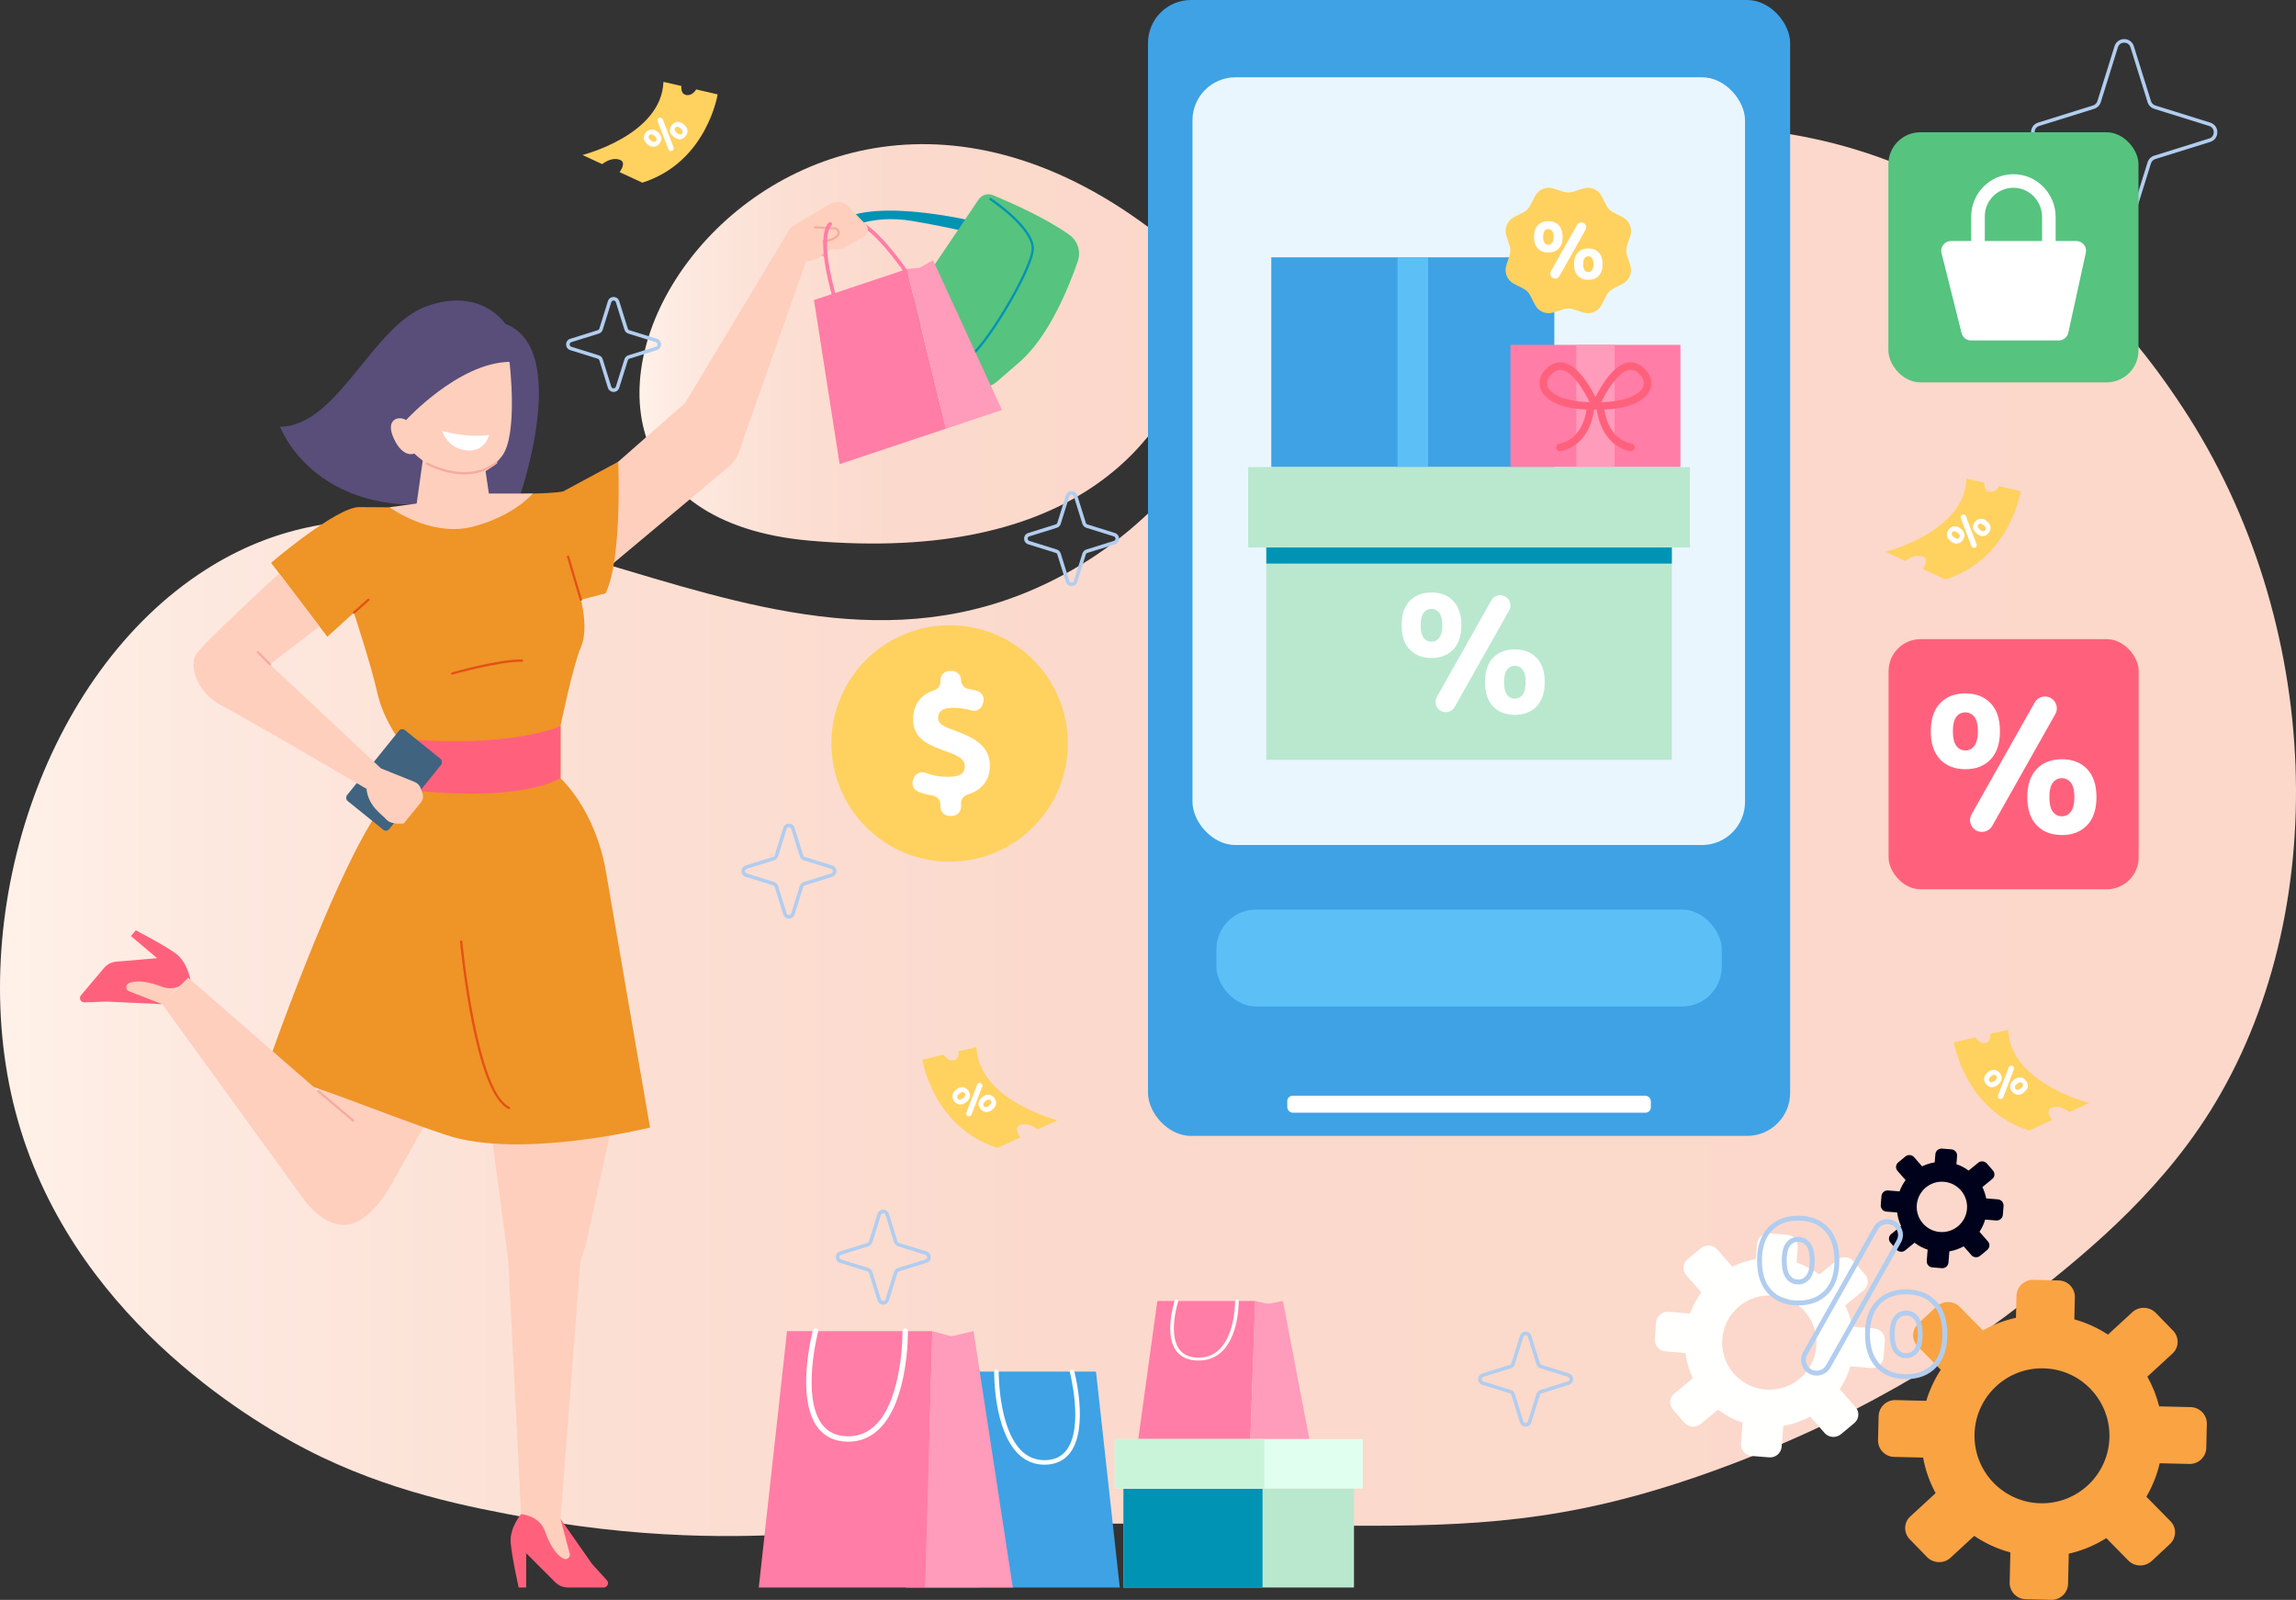 <svg xmlns="http://www.w3.org/2000/svg" xmlns:xlink="http://www.w3.org/1999/xlink" viewBox="0 0 3727.05 2596.77"><rect x="0" y="0" width="3727.05" height="2596.77" fill="#333333" stroke="none"/><defs><style>      .cls-1 {        fill: #594d7a;      }      .cls-1, .cls-2, .cls-3, .cls-4, .cls-5, .cls-6, .cls-7, .cls-8, .cls-9, .cls-10, .cls-11, .cls-12, .cls-13, .cls-14, .cls-15, .cls-16, .cls-17, .cls-18, .cls-19, .cls-20, .cls-21, .cls-22, .cls-23, .cls-24, .cls-25 {        stroke-width: 0px;      }      .cls-2 {        fill: #b9e8cf;      }      .cls-3 {        fill: #ff617c;      }      .cls-4 {        fill: #5cc0f7;      }      .cls-5 {        fill: #ff9bbb;      }      .cls-6 {        fill: #0093b4;      }      .cls-7 {        fill: url(#linear-gradient);      }      .cls-8 {        fill: #e25117;      }      .cls-9 {        fill: #ff7da6;      }      .cls-10 {        fill: #e1ffee;      }      .cls-11 {        fill: #eaf6fd;      }      .cls-12 {        fill: #fecfbd;      }      .cls-13 {        fill: #ffd15f;      }      .cls-14 {        fill: #56c37f;      }      .cls-15 {        fill: #b1cdef;      }      .cls-16 {        fill: #f5ac9e;      }      .cls-17 {        fill: url(#linear-gradient-2);      }      .cls-18 {        fill: #faa343;      }      .cls-19 {        fill: #ef9426;      }      .cls-20 {        fill: #fffffe;      }      .cls-21 {        fill: #fff;      }      .cls-22 {        fill: #00011b;      }      .cls-23 {        fill: #3ea2e5;      }      .cls-24 {        fill: #c9f4da;      }      .cls-25 {        fill: #40637f;      }    </style><linearGradient id="linear-gradient" x1="0" y1="1350.31" x2="3727.05" y2="1350.31" gradientUnits="userSpaceOnUse"><stop offset="0" stop-color="#fff1e9"></stop><stop offset=".08" stop-color="#fde9e0"></stop><stop offset=".26" stop-color="#fcdfd3"></stop><stop offset=".49" stop-color="#fbd9cc"></stop><stop offset="1" stop-color="#fbd8ca"></stop></linearGradient><linearGradient id="linear-gradient-2" x1="1038.04" y1="558.1" x2="1946.36" y2="558.1" xlink:href="#linear-gradient"></linearGradient></defs><g id="background"><g id="cloud"><path class="cls-7" d="M3543.03,661.43c-43.58-66.1-242.43-367.66-615.62-439.73-45.32-8.75-246.88-43.8-483.7,43.97-414.12,153.47-388.84,479.66-703.57,659.6-492.8,281.74-968.48-281.41-1407.14,0C69.81,1094.1-57.93,1488.61,25.18,1804.73c86.09,327.47,379.86,500.13,471.47,547.58,134.16,69.48,266.34,94.2,364.02,112.02,213.27,38.9,379.48,28.59,447.08,24.66,889.96-51.71,1050.49,53.12,1480.85-104.14,263.59-96.32,429.12-218.13,496.51-271.13,87.31-68.66,212.92-167.45,301.9-308.98,201.57-320.61,184.37-797.01-43.97-1143.3Z"></path><path class="cls-17" d="M1879.83,380.66c57.58,44.81,80.58,120.97,57.93,190.33-45.57,139.51-186.68,344.85-623.51,306.57-625.97-54.86-79.85-999.18,565.58-496.89Z"></path></g><g id="gears"><path class="cls-18" d="M3074.76,2364.74l46.97,1.12c3.73,20.53,10.69,39.93,20.31,57.72l-41.19,37.87c-10.73,9.85-11.06,26.46-.75,37.07l27.84,28.66c10.31,10.61,27.37,11.25,38.1,1.4l38.72-35.64c17.7,12,37.43,21.17,58.65,26.91l-1.15,48.54c-.35,14.81,11.33,27.06,26.13,27.41l41.22.98c14.81.35,27.09-11.33,27.44-26.13l1.16-48.83c21.9-4.94,42.41-13.58,60.91-25.24l35.89,36.5c10.15,10.32,27.19,10.52,38.02.45l29.23-27.2c10.84-10.11,11.36-26.65,1.21-36.99l-39.31-39.98c9.75-16.68,17.15-34.95,21.63-54.33l48.18,1.15c14.81.35,27.09-11.36,27.44-26.16l.92-38.64c.35-14.81-11.36-27.09-26.17-27.44l-51.22-1.22c-4.27-17.04-10.75-33.22-19.2-48.21l40.93-37.65c10.73-9.85,11.06-26.46.75-37.07l-27.84-28.66c-10.31-10.61-27.37-11.21-38.07-1.36l-39.66,36.47c-16.62-10.89-34.99-19.31-54.62-24.75l.85-35.73c.35-14.81-11.36-27.09-26.17-27.44l-41.22-.98c-14.81-.35-27.06,11.36-27.41,26.17l-.84,35.43c-19.07,4.19-37.12,11.15-53.7,20.47l-37.39-38.07c-10.19-10.35-27.22-10.56-38.06-.45l-29.23,27.2c-10.84,10.08-11.36,26.65-1.21,36.99l37.55,38.21c-10.08,15.43-18.04,32.37-23.5,50.43l-49.98-1.19c-14.81-.35-27.06,11.36-27.41,26.17l-.92,38.64c-.35,14.81,11.33,27.09,26.13,27.44ZM3317.31,2220.99c60.47,1.44,108.33,51.63,106.89,112.1-1.44,60.47-51.63,108.33-112.1,106.89-60.47-1.44-108.33-51.63-106.89-112.1,1.44-60.47,51.63-108.33,112.1-106.89Z"></path><path class="cls-20" d="M2703.32,2193.48l32.73,2.65c1.79,14.47,5.87,28.28,11.88,41.08l-30.25,24.79c-7.88,6.45-8.77,18.02-2,25.83l18.28,21.1c6.77,7.82,18.65,8.94,26.53,2.49l28.43-23.33c11.87,9.08,25.28,16.26,39.85,21.11l-2.74,33.82c-.84,10.32,6.83,19.33,17.14,20.16l28.72,2.32c10.32.84,19.35-6.83,20.19-17.14l2.75-34.03c15.48-2.58,30.13-7.79,43.5-15.19l23.59,26.9c6.68,7.6,18.55,8.42,26.51,1.82l21.48-17.82c7.96-6.62,8.99-18.14,2.31-25.76l-25.84-29.46c7.47-11.25,13.36-23.7,17.26-37.05l33.57,2.72c10.32.84,19.35-6.85,20.19-17.16l2.18-26.92c.83-10.32-6.85-19.35-17.16-20.19l-35.69-2.89c-2.3-12.06-6.18-23.61-11.48-34.4l30.05-24.64c7.88-6.45,8.77-18.02,2-25.83l-18.28-21.1c-6.77-7.82-18.65-8.91-26.51-2.47l-29.12,23.87c-11.16-8.26-23.65-14.87-37.12-19.44l2.01-24.89c.84-10.32-6.85-19.35-17.16-20.19l-28.72-2.32c-10.32-.83-19.33,6.85-20.16,17.17l-2,24.69c-13.47,2.17-26.35,6.3-38.28,12.15l-24.58-28.05c-6.7-7.63-18.57-8.45-26.54-1.83l-21.48,17.82c-7.96,6.6-8.99,18.14-2.31,25.76l24.68,28.15c-7.65,10.36-13.87,21.87-18.41,34.25l-34.82-2.82c-10.32-.83-19.33,6.85-20.16,17.17l-2.18,26.92c-.83,10.32,6.82,19.35,17.14,20.19ZM2878.28,2102.83c42.13,3.41,73.53,40.34,70.13,82.47-3.41,42.13-40.34,73.53-82.47,70.12-42.13-3.41-73.53-40.34-70.12-82.47,3.41-42.13,40.34-73.53,82.47-70.12Z"></path><path class="cls-22" d="M3062.13,1966.59l17.47,1.41c.95,7.73,3.14,15.1,6.34,21.93l-16.15,13.23c-4.21,3.44-4.68,9.62-1.07,13.79l9.76,11.27c3.62,4.17,9.96,4.77,14.16,1.33l15.18-12.45c6.34,4.85,13.49,8.68,21.28,11.27l-1.46,18.06c-.45,5.51,3.65,10.32,9.15,10.76l15.33,1.24c5.51.45,10.33-3.64,10.78-9.15l1.47-18.17c8.26-1.37,16.09-4.16,23.22-8.11l12.59,14.36c3.56,4.06,9.9,4.5,14.16.97l11.47-9.51c4.25-3.53,4.8-9.68,1.24-13.75l-13.79-15.73c3.99-6.01,7.13-12.65,9.21-19.78l17.92,1.45c5.51.45,10.33-3.66,10.78-9.16l1.16-14.37c.45-5.51-3.66-10.33-9.16-10.78l-19.05-1.54c-1.23-6.44-3.3-12.6-6.13-18.36l16.04-13.16c4.21-3.44,4.68-9.62,1.07-13.79l-9.76-11.27c-3.62-4.17-9.96-4.76-14.15-1.32l-15.55,12.74c-5.96-4.41-12.62-7.94-19.82-10.38l1.07-13.29c.45-5.51-3.66-10.33-9.16-10.78l-15.33-1.24c-5.51-.45-10.32,3.66-10.76,9.16l-1.07,13.18c-7.19,1.16-14.07,3.37-20.44,6.49l-13.12-14.98c-3.58-4.07-9.92-4.51-14.17-.97l-11.47,9.51c-4.25,3.52-4.8,9.68-1.24,13.75l13.18,15.03c-4.08,5.53-7.41,11.68-9.83,18.29l-18.59-1.5c-5.51-.45-10.32,3.66-10.76,9.17l-1.16,14.37c-.45,5.51,3.64,10.33,9.15,10.78ZM3155.53,1918.19c22.49,1.82,39.26,21.53,37.44,44.03-1.82,22.49-21.53,39.26-44.03,37.44-22.49-1.82-39.26-21.53-37.44-44.03,1.82-22.49,21.53-39.26,44.03-37.44Z"></path></g></g><g id="Object"><g><g><path class="cls-15" d="M996.01,636.15c-4.32,0-7.94-2.66-9.22-6.78l-13.91-44.59c-.38-1.22-1.33-2.17-2.55-2.55l-44.59-13.91c-4.12-1.29-6.78-4.91-6.78-9.22s2.66-7.94,6.78-9.22l44.59-13.91c1.22-.38,2.17-1.33,2.55-2.55l13.91-44.59c1.29-4.12,4.91-6.78,9.22-6.78s7.94,2.66,9.22,6.78l13.91,44.59c.38,1.22,1.33,2.17,2.55,2.55l44.59,13.91c4.12,1.29,6.78,4.91,6.78,9.22,0,4.32-2.66,7.94-6.78,9.22l-44.59,13.91c-1.22.38-2.17,1.33-2.55,2.55l-13.91,44.59c-1.29,4.12-4.91,6.78-9.22,6.78ZM996.01,487.82c-1.38,0-3.08.72-3.71,2.73l-13.91,44.59c-.94,3.03-3.32,5.4-6.34,6.34l-44.59,13.91c-2.01.63-2.73,2.33-2.73,3.71s.72,3.08,2.73,3.71l44.59,13.91c3.03.94,5.4,3.32,6.34,6.34l13.91,44.59c.63,2.01,2.33,2.73,3.71,2.73s3.08-.72,3.71-2.73l13.91-44.59c.95-3.03,3.32-5.4,6.34-6.34l44.59-13.91c2.01-.63,2.73-2.33,2.73-3.71s-.72-3.08-2.73-3.71l-44.59-13.91c-3.03-.94-5.4-3.32-6.34-6.34l-13.91-44.59c-.63-2.01-2.33-2.73-3.71-2.73Z"></path><path class="cls-15" d="M1280.69,1491.03c-4.32,0-7.94-2.66-9.22-6.78l-13.91-44.59c-.38-1.22-1.33-2.17-2.55-2.55l-44.59-13.91c-4.12-1.29-6.78-4.91-6.78-9.22,0-4.32,2.66-7.94,6.78-9.22l44.59-13.91c1.22-.38,2.17-1.33,2.55-2.55l13.91-44.59c1.28-4.12,4.91-6.78,9.22-6.78s7.94,2.66,9.22,6.78l13.91,44.59c.38,1.22,1.33,2.17,2.55,2.55l44.59,13.91c4.12,1.28,6.78,4.91,6.78,9.22s-2.66,7.94-6.78,9.22l-44.59,13.91c-1.22.38-2.17,1.33-2.55,2.55l-13.91,44.59c-1.29,4.12-4.91,6.78-9.22,6.78ZM1280.69,1342.7c-1.38,0-3.08.72-3.71,2.73l-13.91,44.59c-.95,3.03-3.32,5.4-6.34,6.34l-44.59,13.91c-2.01.63-2.73,2.33-2.73,3.71s.72,3.08,2.73,3.71l44.59,13.91c3.03.94,5.4,3.32,6.34,6.34l13.91,44.59c.63,2.01,2.33,2.73,3.71,2.73s3.08-.72,3.71-2.73l13.91-44.59c.94-3.03,3.32-5.4,6.35-6.34l44.59-13.91c2.01-.63,2.73-2.33,2.73-3.71s-.72-3.08-2.73-3.71l-44.59-13.91c-3.03-.94-5.4-3.32-6.35-6.35l-13.91-44.59h0c-.63-2.01-2.33-2.73-3.71-2.73Z"></path><path class="cls-15" d="M2476.56,2315.52c-4.32,0-7.94-2.66-9.22-6.78l-13.91-44.59c-.38-1.22-1.33-2.17-2.55-2.55l-44.59-13.91c-4.12-1.28-6.78-4.91-6.78-9.22s2.66-7.94,6.78-9.22l44.59-13.91c1.22-.38,2.17-1.33,2.55-2.55l13.91-44.59c1.29-4.12,4.91-6.78,9.22-6.78s7.94,2.66,9.22,6.78h0s13.91,44.59,13.91,44.59c.38,1.22,1.33,2.17,2.55,2.55l44.59,13.91c4.12,1.29,6.78,4.91,6.78,9.22s-2.66,7.94-6.78,9.22l-44.59,13.91c-1.22.38-2.17,1.33-2.55,2.55l-13.91,44.59c-1.29,4.12-4.91,6.78-9.22,6.78ZM2476.56,2167.19c-1.38,0-3.08.72-3.71,2.73l-13.91,44.59c-.94,3.03-3.32,5.4-6.35,6.34l-44.59,13.91c-2.01.63-2.73,2.33-2.73,3.71s.72,3.08,2.73,3.71l44.59,13.91c3.03.95,5.4,3.32,6.35,6.35l13.91,44.59c.63,2.01,2.33,2.73,3.71,2.73s3.08-.72,3.71-2.73l13.91-44.59c.94-3.03,3.32-5.4,6.34-6.34l44.59-13.91c2.01-.63,2.73-2.33,2.73-3.71s-.72-3.08-2.73-3.71l-44.59-13.91c-3.03-.95-5.4-3.32-6.34-6.34l-13.91-44.59c-.63-2.01-2.33-2.73-3.71-2.73Z"></path><path class="cls-15" d="M1739.47,951.35c-4.32,0-7.94-2.66-9.22-6.78l-13.91-44.59c-.38-1.22-1.33-2.17-2.55-2.55l-44.59-13.91c-4.12-1.29-6.78-4.91-6.78-9.22s2.66-7.94,6.78-9.22l44.59-13.91c1.22-.38,2.17-1.33,2.55-2.55l13.91-44.59c1.29-4.12,4.91-6.78,9.22-6.78h0c4.32,0,7.94,2.66,9.22,6.78l13.91,44.59c.38,1.22,1.33,2.17,2.55,2.55l44.59,13.91c4.12,1.29,6.78,4.91,6.78,9.22s-2.66,7.94-6.78,9.22l-44.59,13.91c-1.22.38-2.17,1.33-2.55,2.55l-13.91,44.59c-1.29,4.12-4.9,6.78-9.22,6.78ZM1739.47,803.02c-1.38,0-3.08.72-3.71,2.73l-13.91,44.59c-.94,3.03-3.32,5.4-6.34,6.34l-44.59,13.91c-2.01.63-2.73,2.33-2.73,3.71s.72,3.08,2.73,3.71l44.59,13.91c3.03.94,5.4,3.32,6.34,6.34l13.91,44.59c.63,2.01,2.33,2.73,3.71,2.73s3.08-.72,3.71-2.73l13.91-44.59c.94-3.03,3.32-5.4,6.34-6.34l44.59-13.91c2.01-.63,2.73-2.33,2.73-3.71s-.72-3.08-2.73-3.71l-44.59-13.91c-3.03-.95-5.4-3.32-6.34-6.34l-13.91-44.59h0c-.63-2.01-2.33-2.73-3.71-2.73Z"></path><path class="cls-15" d="M1433.72,2117.53h0c-4.32,0-7.94-2.66-9.22-6.78l-13.91-44.59c-.38-1.22-1.33-2.17-2.55-2.55l-44.59-13.91c-4.12-1.28-6.78-4.91-6.78-9.22,0-4.32,2.66-7.94,6.78-9.22l44.59-13.91c1.22-.38,2.17-1.33,2.55-2.55l13.91-44.59c1.29-4.12,4.91-6.78,9.22-6.78s7.94,2.66,9.22,6.78h0s13.91,44.59,13.91,44.59c.38,1.22,1.33,2.17,2.55,2.55l44.59,13.91c4.12,1.29,6.78,4.91,6.78,9.22,0,4.32-2.66,7.94-6.78,9.22l-44.59,13.91c-1.22.38-2.17,1.33-2.55,2.55l-13.91,44.59c-1.29,4.12-4.91,6.78-9.22,6.78ZM1433.72,1969.2c-1.38,0-3.08.72-3.71,2.73l-13.91,44.59c-.95,3.03-3.32,5.4-6.34,6.34l-44.59,13.91c-2.01.63-2.73,2.33-2.73,3.71s.72,3.08,2.73,3.71l44.59,13.91c3.03.94,5.4,3.32,6.34,6.35l13.91,44.59c.63,2.01,2.33,2.73,3.71,2.73s3.08-.72,3.71-2.73l13.91-44.59c.94-3.03,3.32-5.4,6.34-6.35l44.59-13.91c2.01-.63,2.73-2.33,2.73-3.71s-.72-3.08-2.73-3.71l-44.59-13.91c-3.03-.94-5.4-3.32-6.34-6.34l-13.91-44.59c-.63-2.01-2.33-2.73-3.71-2.73Z"></path><path class="cls-15" d="M3448.15,365.89c-7.34,0-13.5-4.53-15.69-11.54l-27.82-89.17c-1.04-3.34-3.66-5.96-7-7l-89.18-27.82c-7.01-2.19-11.54-8.34-11.54-15.69s4.53-13.5,11.54-15.69l89.18-27.82c3.34-1.04,5.96-3.66,7-7l27.82-89.17c2.19-7.01,8.34-11.54,15.69-11.54s13.5,4.53,15.69,11.54l27.82,89.17c1.04,3.34,3.66,5.96,7,7l89.17,27.82c7.01,2.19,11.54,8.34,11.54,15.69s-4.53,13.5-11.54,15.69l-89.17,27.82c-3.34,1.04-5.96,3.66-7,7l-27.82,89.17c-2.19,7.01-8.34,11.54-15.69,11.54ZM3448.15,69.23c-3.79,0-8.45,1.97-10.17,7.48l-27.82,89.17c-1.61,5.15-5.64,9.18-10.79,10.79l-89.18,27.82c-5.52,1.72-7.48,6.38-7.48,10.17s1.97,8.45,7.48,10.17l89.17,27.82c5.15,1.61,9.18,5.64,10.79,10.79l27.82,89.17c1.72,5.52,6.38,7.48,10.17,7.48s8.45-1.97,10.17-7.48l27.82-89.17c1.61-5.15,5.64-9.18,10.79-10.79l89.17-27.82c5.52-1.72,7.48-6.38,7.48-10.17s-1.97-8.45-7.48-10.17l-89.17-27.82c-5.15-1.61-9.19-5.64-10.79-10.79l-27.82-89.17c-1.72-5.52-6.38-7.48-10.17-7.48Z"></path><path class="cls-15" d="M3094.27,2238.47c-20.2,0-36.56-6.38-48.64-18.96-12.04-12.53-18.14-30.65-18.14-53.84s6.1-41.3,18.14-53.85c12.08-12.58,28.44-18.96,48.64-18.96s36.56,6.38,48.64,18.96c12.04,12.54,18.14,30.66,18.14,53.85s-6.1,41.31-18.14,53.85c-12.07,12.58-28.44,18.96-48.64,18.96ZM3094.27,2100.79c-18.2,0-32.24,5.4-42.91,16.52-10.57,11.01-15.93,27.28-15.93,48.35s5.36,37.34,15.93,48.35c10.67,11.12,24.7,16.52,42.91,16.52s32.24-5.4,42.91-16.52c10.57-11.01,15.93-27.27,15.93-48.35s-5.36-37.34-15.93-48.35c-10.67-11.12-24.71-16.52-42.91-16.52ZM2949.02,2232.79c-9.15,0-17.36-4.72-21.97-12.61-4.61-7.9-4.68-17.37-.19-25.34l114.5-202.95c4.5-7.98,13-12.94,22.17-12.94s17.36,4.72,21.98,12.62c4.61,7.9,4.68,17.37.19,25.34l-114.51,202.95c-4.51,7.98-13,12.94-22.16,12.94ZM3063.52,1986.89c-6.31,0-12.15,3.41-15.25,8.9l-114.5,202.95c-3.09,5.48-3.05,12,.13,17.43,3.17,5.43,8.83,8.68,15.12,8.68s12.15-3.41,15.25-8.91l114.51-202.95c3.09-5.48,3.05-12-.13-17.43s-8.83-8.68-15.12-8.68ZM3094.27,2204.4c-8.16,0-14.78-3.34-19.68-9.94-4.71-6.31-6.99-15.73-6.99-28.8s2.3-22.45,7.02-28.66c4.91-6.45,11.52-9.73,19.66-9.73s14.42,3.26,19.45,9.68c4.87,6.22,7.23,15.61,7.23,28.71s-2.36,22.52-7.21,28.85c-5.03,6.57-11.58,9.89-19.47,9.89ZM3094.27,2135.21c-5.6,0-9.97,2.16-13.34,6.59-3.58,4.71-5.4,12.74-5.4,23.86s1.82,19.24,5.42,24.06c3.37,4.54,7.73,6.74,13.32,6.74s9.68-2.22,13.17-6.78c3.7-4.82,5.57-12.91,5.57-24.02s-1.87-19.11-5.55-23.81c-3.49-4.47-7.81-6.64-13.2-6.64ZM2918.98,2118.89c-20.2,0-36.56-6.38-48.64-18.96-12.04-12.53-18.14-30.65-18.14-53.85s6.1-41.31,18.14-53.85c12.08-12.58,28.44-18.96,48.64-18.96s36.56,6.38,48.64,18.96c12.04,12.54,18.14,30.66,18.14,53.85s-6.1,41.31-18.14,53.85c-12.08,12.58-28.44,18.96-48.64,18.96ZM2918.98,1981.21c-18.2,0-32.24,5.4-42.91,16.52-10.57,11.01-15.93,27.28-15.93,48.35s5.36,37.34,15.93,48.35c10.67,11.12,24.71,16.52,42.91,16.52s32.24-5.4,42.91-16.52c10.57-11.01,15.93-27.27,15.93-48.35s-5.36-37.34-15.93-48.35c-10.67-11.12-24.71-16.52-42.91-16.52ZM2918.98,2084.82c-8.16,0-14.78-3.34-19.69-9.94-4.71-6.31-6.99-15.73-6.99-28.8s2.3-22.45,7.02-28.66c4.91-6.45,11.52-9.73,19.66-9.73s14.42,3.26,19.45,9.68c4.87,6.22,7.23,15.61,7.23,28.71s-2.36,22.52-7.21,28.85c-5.03,6.57-11.58,9.89-19.47,9.89ZM2918.98,2015.63c-5.6,0-9.97,2.16-13.34,6.59-3.58,4.71-5.4,12.74-5.4,23.86s1.82,19.24,5.42,24.06c3.38,4.54,7.73,6.74,13.32,6.74s9.68-2.22,13.17-6.78c3.7-4.82,5.57-12.9,5.57-24.02s-1.87-19.11-5.54-23.81c-3.49-4.47-7.81-6.64-13.2-6.64Z"></path></g><g><rect class="cls-23" x="1863.52" width="1042.38" height="1843.7" rx="69.86" ry="69.86"></rect><rect class="cls-11" x="1935.73" y="125.45" width="896.92" height="1246.13" rx="69.86" ry="69.86"></rect><rect class="cls-21" x="2089.61" y="1778.46" width="590.2" height="27.62" rx="8.81" ry="8.81"></rect><g><g><rect class="cls-23" x="2063.67" y="417.67" width="459.43" height="340.47"></rect><rect class="cls-4" x="2268.58" y="417.67" width="49.6" height="340.47"></rect></g><g><rect class="cls-9" x="2451.9" y="559.75" width="275.95" height="198.39"></rect><rect class="cls-5" x="2558.75" y="559.75" width="62.23" height="198.39"></rect><path class="cls-3" d="M2663.77,593.6c-7.8-5.41-16.19-6.86-24.93-4.29-21.72,6.36-40.11,37.58-48.97,55.2-8.86-17.62-27.25-48.83-48.97-55.2-8.75-2.56-17.13-1.12-24.93,4.29-13.6,9.44-19.65,23.29-15.78,36.15,2.95,9.79,16.17,32.26,75.18,35.07-2.02,14.2-10.4,48.39-44.4,55.44-3.3.68-5.42,3.91-4.74,7.22.6,2.88,3.14,4.87,5.97,4.87.41,0,.83-.04,1.24-.13,21.51-4.46,37.82-18.62,47.17-40.96,4.45-10.63,6.3-20.68,7.06-26.6.19.07.38.11.57.16.16.04.31.1.47.13.19.04.39.04.58.06.19.02.37.05.56.05s.36-.03.54-.05c.2-.02.4-.02.6-.06.16-.03.32-.09.48-.13.19-.05.38-.09.57-.16.76,5.93,2.61,15.97,7.06,26.61,9.35,22.34,25.66,36.5,47.17,40.96.42.09.83.13,1.24.13,2.83,0,5.37-1.98,5.97-4.87.68-3.3-1.44-6.53-4.74-7.22-34.01-7.05-42.38-41.25-44.4-55.44,59.02-2.81,72.23-25.28,75.18-35.07,3.87-12.86-2.17-26.71-15.78-36.15ZM2511.88,626.23c-2.33-7.73,1.8-16.18,11.05-22.6,3.2-2.22,6.43-3.32,9.78-3.32,1.56,0,3.14.24,4.76.71,17.09,5,34.27,33.98,42.91,51.77-44.95-1.31-64.86-14.52-68.49-26.57ZM2667.86,626.23c-3.63,12.05-23.54,25.25-68.49,26.57,8.64-17.79,25.82-46.77,42.91-51.77,1.62-.47,3.2-.71,4.76-.71,3.35,0,6.58,1.1,9.78,3.32,9.25,6.42,13.38,14.87,11.05,22.6Z"></path></g><g><path class="cls-13" d="M2553.51,311.25l16.35-5.27c11.72-3.77,24.45,1.5,30.07,12.45l7.84,15.29c2.4,4.68,6.21,8.49,10.89,10.89l15.29,7.84c10.96,5.62,16.23,18.35,12.45,30.07l-5.27,16.35c-1.61,5.01-1.61,10.4,0,15.41l5.27,16.35c3.77,11.72-1.5,24.45-12.45,30.07l-15.29,7.84c-4.68,2.4-8.49,6.21-10.89,10.89l-7.84,15.29c-5.62,10.96-18.35,16.23-30.07,12.45l-16.35-5.27c-5.01-1.61-10.4-1.61-15.41,0l-16.35,5.27c-11.72,3.77-24.45-1.5-30.07-12.45l-7.84-15.29c-2.4-4.68-6.21-8.49-10.89-10.89l-15.29-7.84c-10.96-5.62-16.23-18.35-12.45-30.07l5.27-16.35c1.61-5.01,1.61-10.4,0-15.41l-5.27-16.35c-3.77-11.72,1.5-24.45,12.45-30.07l15.29-7.84c4.68-2.4,8.49-6.21,10.89-10.89l7.84-15.29c5.62-10.96,18.35-16.23,30.07-12.45l16.35,5.27c5.01,1.61,10.4,1.61,15.41,0Z"></path><path class="cls-21" d="M2536.61,384.44c0,8.23-2.1,14.54-6.31,18.92-4.2,4.38-9.85,6.57-16.95,6.57s-12.74-2.19-16.95-6.57c-4.2-4.38-6.31-10.69-6.31-18.92s2.1-14.54,6.31-18.92c4.2-4.38,9.85-6.57,16.95-6.57s12.74,2.19,16.95,6.57c4.2,4.38,6.31,10.69,6.31,18.92ZM2521.76,384.44c0-4.47-.79-7.71-2.37-9.72-1.58-2.01-3.59-3.02-6.04-3.02s-4.58,1.01-6.11,3.02c-1.53,2.02-2.3,5.26-2.3,9.72s.77,7.73,2.3,9.79c1.53,2.06,3.57,3.09,6.11,3.09s4.47-1.03,6.04-3.09c1.58-2.06,2.37-5.32,2.37-9.79ZM2566.88,361.05h0c6.09,0,9.92,6.56,6.93,11.86l-42.4,75.15c-1.41,2.5-4.06,4.04-6.93,4.04h0c-6.09,0-9.92-6.56-6.93-11.86l42.4-75.15c1.41-2.5,4.06-4.04,6.93-4.04ZM2601.52,428.72c0,8.23-2.1,14.54-6.31,18.92-4.2,4.38-9.85,6.57-16.95,6.57s-12.74-2.19-16.95-6.57c-4.2-4.38-6.31-10.69-6.31-18.92s2.1-14.54,6.31-18.92c4.2-4.38,9.85-6.57,16.95-6.57s12.74,2.19,16.95,6.57c4.2,4.38,6.31,10.69,6.31,18.92ZM2586.67,428.72c0-4.47-.79-7.71-2.37-9.72-1.58-2.01-3.59-3.02-6.04-3.02s-4.58,1.01-6.11,3.02c-1.53,2.02-2.3,5.26-2.3,9.72s.77,7.73,2.3,9.79c1.53,2.06,3.57,3.09,6.11,3.09s4.47-1.03,6.04-3.09c1.58-2.06,2.37-5.32,2.37-9.79Z"></path></g><g><rect class="cls-2" x="2055.57" y="888.66" width="658.28" height="344.67"></rect><rect class="cls-2" x="2026.19" y="758.14" width="717.05" height="130.52"></rect><path class="cls-21" d="M2372.19,1014.84c0,17.17-4.38,30.32-13.15,39.45-8.77,9.13-20.55,13.7-35.34,13.7-14.79,0-26.57-4.56-35.34-13.7-8.77-9.13-13.15-22.28-13.15-39.45,0-17.16,4.38-30.31,13.15-39.45,8.77-9.13,20.55-13.7,35.34-13.7,14.79,0,26.57,4.57,35.34,13.7,8.77,9.13,13.15,22.28,13.15,39.45ZM2341.23,1014.84c0-9.31-1.64-16.07-4.93-20.27-3.29-4.2-7.49-6.3-12.6-6.3-5.3,0-9.54,2.1-12.74,6.3-3.2,4.2-4.79,10.96-4.79,20.27,0,9.31,1.6,16.12,4.79,20.41,3.19,4.29,7.44,6.44,12.74,6.44,5.11,0,9.31-2.14,12.6-6.44,3.29-4.29,4.93-11.09,4.93-20.41ZM2435.29,966.08h0c12.69,0,20.68,13.68,14.44,24.73l-88.4,156.68c-2.94,5.21-8.46,8.43-14.44,8.43h0c-12.69,0-20.68-13.68-14.44-24.73l88.4-156.68c2.94-5.21,8.46-8.43,14.44-8.43ZM2507.51,1107.16c0,17.17-4.38,30.32-13.15,39.45-8.77,9.14-20.55,13.7-35.34,13.7-14.79,0-26.57-4.56-35.34-13.7-8.77-9.13-13.15-22.28-13.15-39.45,0-17.16,4.38-30.31,13.15-39.45,8.77-9.13,20.55-13.7,35.34-13.7,14.79,0,26.57,4.57,35.34,13.7,8.77,9.13,13.15,22.28,13.15,39.45ZM2476.56,1107.16c0-9.31-1.64-16.07-4.93-20.27-3.29-4.2-7.49-6.3-12.6-6.3-5.3,0-9.55,2.1-12.74,6.3-3.2,4.2-4.79,10.96-4.79,20.27,0,9.31,1.6,16.12,4.79,20.41,3.19,4.29,7.44,6.44,12.74,6.44,5.11,0,9.31-2.14,12.6-6.44,3.29-4.29,4.93-11.09,4.93-20.41Z"></path><rect class="cls-6" x="2055.57" y="888.66" width="658.28" height="26.1"></rect></g></g><rect class="cls-4" x="1974.55" y="1476.38" width="820.32" height="157.38" rx="64.47" ry="64.47"></rect></g><g><rect class="cls-14" x="3065.38" y="214.67" width="405.99" height="405.99" rx="51.9" ry="51.9"></rect><path class="cls-21" d="M3336.9,391.12v-38.77c0-37.63-29.89-69.07-67.51-69.61-38.24-.55-69.53,30.4-69.53,68.51v39.86s-.04.08-.08.08h-32.84c-10.28,0-17.81,9.66-15.31,19.63l32.58,129.82c1.76,7.02,8.07,11.94,15.31,11.94h142.46c7.42,0,13.83-5.16,15.42-12.4l28.46-129.82c2.16-9.85-5.34-19.17-15.42-19.17h-33.45s-.08-.04-.08-.08ZM3221.88,351.26c0-24.55,19.12-44.71,43.25-46.38,27.32-1.89,49.74,20.2,49.74,47.58v38.66s-.04.08-.08.08h-92.83s-.08-.04-.08-.08v-39.86Z"></path></g><g><circle class="cls-13" cx="1541.5" cy="1206.73" r="191.89"></circle><path class="cls-21" d="M1526.56,1305.85c0-7.3-5.37-13.46-12.59-14.56-7.34-1.12-13.65-2.63-18.91-4.54-1.55-.56-3.03-1.11-4.43-1.63-7.58-2.86-11.41-11.32-8.57-18.91l1.18-3.16c2.8-7.5,11.07-11.35,18.64-8.73,2.8.97,5.75,1.9,8.86,2.8,8.6,2.48,17.68,3.72,27.25,3.72,10.81,0,18.21-1.46,22.2-4.39,3.99-2.92,5.98-7.05,5.98-12.36,0-3.36-.8-6.25-2.39-8.64-1.6-2.39-3.9-4.56-6.91-6.51-3.02-1.95-6.83-3.85-11.43-5.72-4.61-1.86-9.93-3.85-15.95-5.98-5.85-2.13-11.57-4.47-17.15-7.05-5.58-2.57-10.63-5.72-15.15-9.44-4.52-3.72-8.15-8.28-10.9-13.69-2.75-5.4-4.12-11.92-4.12-19.54,0-5.85.84-11.47,2.53-16.88,1.68-5.4,4.3-10.32,7.84-14.76,3.54-4.43,8.15-8.2,13.83-11.3,3.08-1.68,6.47-3.12,10.17-4.3,6.02-1.93,10.04-7.62,10.04-13.95v-2.53c0-8.13,6.59-14.71,14.71-14.71h4.07c8.13,0,14.71,6.59,14.71,14.71h0c0,7.19,5.2,13.35,12.29,14.51,4.19.69,8.02,1.49,11.5,2.42.76.2,1.51.41,2.24.61,7.68,2.15,12.18,10.1,10.19,17.82l-.89,3.45c-2.06,7.98-10.25,12.66-18.2,10.49-1.96-.54-4-1.05-6.1-1.53-7.71-1.77-15.82-2.66-24.33-2.66s-14.62,1.42-18.35,4.25c-3.72,2.84-5.58,6.56-5.58,11.17,0,2.84.57,5.28,1.73,7.31,1.15,2.04,2.97,3.86,5.45,5.45,2.48,1.6,5.54,3.15,9.17,4.66,3.63,1.51,8.02,3.15,13.16,4.93,7.8,2.84,15.02,5.95,21.67,9.33,6.65,3.37,12.4,7.23,17.28,11.57,4.87,4.34,8.68,9.43,11.43,15.28,2.75,5.85,4.12,12.67,4.12,20.46,0,5.32-.8,10.58-2.39,15.81s-4.25,10.05-7.98,14.48-8.55,8.24-14.49,11.43c-3.36,1.81-7.16,3.33-11.4,4.56-6.25,1.82-10.53,7.59-10.53,14.1v5.97c0,8.13-6.59,14.71-14.71,14.71h-4.07c-8.13,0-14.71-6.59-14.71-14.71v-3.81Z"></path></g><g><rect class="cls-3" x="3065.69" y="1037.43" width="405.99" height="405.99" rx="51.9" ry="51.9"></rect><path class="cls-21" d="M3246.48,1187c0,19.87-5.07,35.09-15.22,45.66-10.15,10.57-23.78,15.86-40.91,15.86s-30.76-5.28-40.91-15.86c-10.15-10.57-15.22-25.79-15.22-45.66s5.07-35.09,15.22-45.66c10.15-10.57,23.78-15.86,40.91-15.86s30.76,5.29,40.91,15.86c10.15,10.57,15.22,25.79,15.22,45.66ZM3210.65,1187c0-10.78-1.9-18.6-5.71-23.47-3.8-4.86-8.67-7.29-14.59-7.29s-11.05,2.43-14.75,7.29c-3.7,4.87-5.55,12.68-5.55,23.47s1.85,18.66,5.55,23.62c3.7,4.97,8.61,7.45,14.75,7.45s10.78-2.48,14.59-7.45c3.81-4.97,5.71-12.84,5.71-23.62ZM3319.53,1130.55h0c14.69,0,23.94,15.83,16.72,28.63l-102.33,181.37c-3.4,6.03-9.79,9.76-16.72,9.76h0c-14.69,0-23.94-15.83-16.72-28.63l102.33-181.37c3.4-6.03,9.79-9.76,16.72-9.76ZM3403.14,1293.86c0,19.87-5.07,35.09-15.22,45.66-10.15,10.58-23.78,15.86-40.91,15.86s-30.76-5.28-40.91-15.86c-10.15-10.57-15.22-25.79-15.22-45.66s5.07-35.09,15.22-45.66c10.15-10.57,23.78-15.86,40.91-15.86s30.76,5.29,40.91,15.86c10.15,10.57,15.22,25.79,15.22,45.66ZM3367.3,1293.86c0-10.78-1.9-18.6-5.71-23.47-3.81-4.86-8.67-7.29-14.59-7.29s-11.05,2.43-14.75,7.29c-3.7,4.87-5.55,12.68-5.55,23.47s1.85,18.66,5.55,23.62c3.7,4.97,8.61,7.45,14.75,7.45s10.78-2.48,14.59-7.45c3.8-4.97,5.71-12.84,5.71-23.62Z"></path></g><g><g><polygon class="cls-23" points="1817.73 2576.72 1779.09 2226.25 1580.44 2226.25 1590.16 2576.72 1817.73 2576.72"></polygon><polygon class="cls-5" points="1580.44 2226.25 1554.55 2233.37 1524.13 2226.25 1470.42 2576.72 1590.16 2576.72 1580.44 2226.25"></polygon><path class="cls-21" d="M1695.44,2377.4c.55,0,1.11,0,1.67-.02,17.23-.41,30.74-6.97,40.14-19.48,30.31-40.31,7.49-128.84,6.51-132.59-.52-1.96-2.52-3.13-4.49-2.62-1.96.52-3.13,2.53-2.62,4.49.23.88,22.9,88.84-5.28,126.31-8.1,10.77-19.36,16.18-34.44,16.54-15.11.35-28.22-4.87-39.03-15.56-37.44-37.02-36.72-127.28-36.71-128.18.03-2.03-1.6-3.69-3.63-3.72-2.07-.02-3.69,1.6-3.72,3.63-.05,3.83-.78,94.27,38.88,133.5,11.88,11.75,26.25,17.7,42.71,17.7Z"></path></g><g><polygon class="cls-9" points="1231.7 2576.72 1277.58 2160.58 1513.45 2160.58 1501.91 2576.72 1231.7 2576.72"></polygon><polygon class="cls-5" points="1513.45 2160.58 1544.19 2169.03 1580.31 2160.58 1644.08 2576.72 1501.91 2576.72 1513.45 2160.58"></polygon><path class="cls-21" d="M1376.9,2340.06c-.66,0-1.32,0-1.98-.02-20.46-.49-36.49-8.27-47.66-23.13-35.99-47.87-8.9-152.98-7.73-157.43.61-2.33,3-3.72,5.33-3.11,2.33.61,3.72,3,3.11,5.33-.28,1.05-27.2,105.49,6.27,149.98,9.62,12.78,22.99,19.21,40.89,19.64,17.94.42,33.51-5.78,46.34-18.47,44.45-43.96,43.6-151.12,43.58-152.2-.03-2.41,1.9-4.39,4.31-4.42,2.45-.03,4.39,1.9,4.42,4.3.06,4.55.92,111.94-46.16,158.51-14.11,13.96-31.16,21.02-50.72,21.02Z"></path></g><g><polygon class="cls-9" points="1847.75 2335.81 1878.65 2111.7 2037.48 2111.7 2029.71 2335.81 1847.75 2335.81"></polygon><polygon class="cls-5" points="2037.48 2111.7 2058.18 2116.25 2082.51 2111.7 2125.45 2335.81 2029.71 2335.81 2037.48 2111.7"></polygon><path class="cls-21" d="M1945.53,2208.35c-.44,0-.89,0-1.33-.01-13.78-.27-24.58-4.46-32.1-12.45-24.24-25.78-5.99-82.39-5.2-84.79.41-1.25,2.02-2,3.59-1.67,1.57.33,2.51,1.62,2.09,2.87-.19.57-18.31,56.81,4.22,80.77,6.48,6.89,15.48,10.34,27.54,10.58,12.08.22,22.56-3.11,31.2-9.95,29.93-23.67,29.36-81.39,29.35-81.97-.02-1.3,1.28-2.36,2.9-2.38,1.65-.02,2.95,1.02,2.98,2.32.04,2.45.62,60.28-31.09,85.37-9.5,7.52-20.99,11.32-34.15,11.32Z"></path></g><g><rect class="cls-2" x="1823.64" y="2416.11" width="374.26" height="160.61"></rect><rect class="cls-6" x="1823.64" y="2416.11" width="225.81" height="160.61"></rect><rect class="cls-10" x="1809.42" y="2335.81" width="402.71" height="80.3"></rect><rect class="cls-24" x="1809.42" y="2335.81" width="242.97" height="80.3"></rect></g></g><g><path class="cls-9" d="M1473.75,443.86c.82-1.03.91-2.52.11-3.66-64.67-92.19-92.43-86.76-95.38-85.84-1.61.5-2.51,2.21-2,3.82.49,1.58,2.15,2.47,3.73,2.03.66-.13,27.02-4.38,88.66,83.49.97,1.38,2.87,1.71,4.25.75.24-.17.46-.37.63-.59Z"></path><g><path class="cls-6" d="M1597.57,363.1s-176.62-46.13-238.26-2.47l7.97,15.26s40.65-29.72,114.86-17.02,106.74,22.8,106.74,22.8l8.7-18.56Z"></path><path class="cls-14" d="M1506.78,445.01l81.66-121.03c5.19-7.69,15.07-10.66,23.64-7.1,27.36,11.36,86.44,37.33,123.92,64.39,13.42,9.69,19,26.95,13.62,42.61-13.98,40.72-46.53,122.23-94.92,164.03l-36.82,31.81c-16.03,13.84-40.33,11.66-53.63-4.82l-92.28-114.31,34.81-55.57Z"></path><path class="cls-6" d="M1566.82,584.21c-22.51,0-63.35-65.09-65.07-67.86-.53-.86-.27-1.99.59-2.52.86-.53,1.99-.27,2.52.59,11.47,18.4,44.96,66.14,61.97,66.14,8.9,0,34.02-30.95,61.09-75.26,27.13-44.41,46.34-86.08,46.72-101.33.83-33.4-67.23-78.89-67.92-79.35-.84-.56-1.07-1.69-.51-2.54.56-.84,1.7-1.07,2.54-.51,2.88,1.91,70.44,47.08,69.56,82.49-.46,18.57-24.07,65.19-47.25,103.15-7.86,12.86-47.87,77.01-64.21,77.01Z"></path></g><g><g><path class="cls-12" d="M963.04,785.03l149.08-130.95,171.35-284.99,29.31,42.59-113.45,322.24c-3.26,9.26-8.95,17.47-16.48,23.76l-249.54,208.68,29.73-181.32Z"></path><path class="cls-12" d="M1283.47,369.08l63.75-38.02c9.69-5.78,22.09-4.12,29.92,4l27.97,28.98c5.98,6.2,4.45,16.39-3.1,20.55l-31.23,17.23c-6.3,3.48-13.79,4.06-20.56,1.6h0s-29.99,29.02-54.17,18.38c-24.18-10.64-12.58-52.72-12.58-52.72Z"></path><path class="cls-16" d="M1335.78,416.3c-.65,0-1.28-.35-1.61-.96-.48-.89-.15-2,.74-2.48,7.62-4.13.19-20.59.12-20.76-.26-.56-.22-1.22.1-1.74s.9-.85,1.52-.86c8-.16,15.03-2.64,20.88-7.36,2.17-1.75,2.32-4.24,1.74-5.98-.59-1.78-2.24-3.72-5.08-3.82l-31.12-1.43c-1.01-.05-1.79-.9-1.75-1.91s.88-1.79,1.91-1.75l31.1,1.43c3.87.14,7.18,2.62,8.41,6.32,1.22,3.66.08,7.58-2.91,9.99-5.84,4.71-12.71,7.41-20.45,8.04,2.08,5.48,5.86,18.41-2.72,23.06-.28.15-.58.22-.87.22Z"></path></g><g><path class="cls-12" d="M996.01,1814.48l-44.67,204.19-9.28,30.74-32.19,415.92s-37.85,6.96-63.95-7.83l-20.88-412.44-28.71-214.05,199.7-16.53Z"></path><polygon class="cls-12" points="909.87 2465.34 936.85 2540.17 909.87 2545.39 849.25 2465.34 909.87 2465.34"></polygon><path class="cls-3" d="M909.87,2465.34l51.15,73.09,24.1,26.51c4.11,4.52.9,11.77-5.21,11.77h-58c-7.71,0-15.1-3.06-20.56-8.51l-47.17-47.17v55.69h-12.18s-11.31-50.03-13.05-73.53c-1.74-23.49,16.97-45.68,16.97-45.68,0,0,30.02,2.61,38.72,27.84,6.66,19.33,16.6,37.6,29.92,44.53,5.52,2.87,11.83-2.12,10.24-8.14l-14.92-56.41Z"></path></g><path class="cls-1" d="M454.66,692.65s60.04,164.42,303.68,118.76c0,0,60.91-8.57,83.53,0,0,0,87.01-244.92-21.75-285.82,0,0-38.29-60.04-127.04-28.71s-144.44,194.91-238.42,195.78Z"></path><polygon class="cls-12" points="695.82 1814.48 639.7 1914.55 513.96 1778.81 542.68 1648.29 695.82 1814.48"></polygon><path class="cls-19" d="M1003.56,749.44s6.82,158.8-20.59,213.62l-40.03,10.44s13.05,46.99,0,77.01c-13.05,30.02-33.07,127.91-33.07,127.91v84.84s56.56,50.03,73.96,152.71c17.4,102.68,71.35,414.18,71.35,414.18,0,0-210.57,52.21-330.65,12.18s-243.64-95.71-295.84-97.45c0,0,146.18-424.36,219.27-464.52l-1.74-81.93s-24.8-33.07-33.94-74.83c-9.14-41.77-37.85-129.21-37.85-129.21l-43.07,39.16-91.36-120.08s105.87-90.35,142.99-90.35,150.24,1.16,150.24,1.16c0,0,82.38-22.39,131.68-23.2,39.45-.65,49.31-3.48,49.31-3.48l89.33-48.15Z"></path><path class="cls-8" d="M942.94,975.33c-.79,0-1.52-.51-1.75-1.31l-20.88-70.05c-.29-.97.26-1.99,1.23-2.28.97-.29,1.99.26,2.28,1.23l20.88,70.05c.29.97-.26,1.99-1.23,2.28-.17.05-.35.08-.52.08Z"></path><path class="cls-8" d="M574.44,996.21c-.51,0-1.01-.21-1.37-.62-.67-.76-.6-1.91.16-2.58l23.64-20.88c.76-.67,1.91-.6,2.58.16s.6,1.91-.16,2.58l-23.64,20.88c-.35.31-.78.46-1.21.46Z"></path><path class="cls-3" d="M909.87,1178.42s-79.62,37.42-263.65,20.01l1.74,81.93s180.99,25.97,261.91-17.1v-84.84Z"></path><g><polygon class="cls-12" points="263.38 1629.93 187.13 1606.08 200.54 1582.1 300.81 1587.39 263.38 1629.93"></polygon><path class="cls-3" d="M263.38,1629.93l-90.5-4.24-35.8,1.32c-6.11.23-9.58-6.9-5.64-11.57l37.41-44.33c4.97-5.89,12.08-9.57,19.76-10.22l66.48-5.63-42.56-35.91,7.86-9.31s45.53,23.62,64.61,37.44c19.08,13.82,23.97,42.43,23.97,42.43,0,0-21.35,21.26-46.25,11.64-19.07-7.37-39.44-11.56-53.33-5.85-5.75,2.36-6,10.41-.38,13.07l54.39,21.18Z"></path><path class="cls-12" d="M548.33,1798.39l-242.77-211.44-43.07,41.77,227.1,313.25s33.94,52.21,75.7,45.68c41.77-6.53,74.4-73.09,74.4-73.09l-91.36-116.16Z"></path></g><g><rect class="cls-25" x="595.75" y="1191.98" width="87.88" height="147.92" rx="6.77" ry="6.77" transform="translate(936.84 -120.97) rotate(38.9)"></rect><path class="cls-12" d="M453.16,930.76s-126.11,115.24-135.68,132.64c-9.57,17.4.7,60.2,42.46,81.95,41.77,21.75,234.94,135,234.94,135l23.49-33.2-180.12-168.81,80.24-61.72-65.34-85.87Z"></path><path class="cls-16" d="M438.26,1080.18c-.47,0-.94-.18-1.29-.54l-19.72-19.72c-.72-.71-.72-1.87,0-2.59s1.87-.72,2.59,0l19.72,19.72c.72.71.72,1.87,0,2.59-.36.36-.83.54-1.29.54Z"></path><path class="cls-12" d="M618.38,1247.16l54.48,21.9c4.82,1.94,8.55,5.87,10.23,10.78l2.75,8.05c1.7,4.98.71,10.48-2.61,14.56l-27.73,34.05s-20.3,2.9-28.42-6.38-29-21.2-32.19-49.75c0,0,11.31-32.62,23.49-33.2Z"></path></g><path class="cls-8" d="M734.1,1094.97c-.8,0-1.53-.53-1.76-1.33-.28-.97.29-1.98,1.26-2.26,3.14-.89,77.29-21.84,113.66-20.95,1.01.02,1.81.86,1.79,1.87-.02,1.01-.84,1.82-1.87,1.79-35.84-.87-111.81,20.6-112.57,20.81-.17.05-.34.07-.5.07Z"></path><path class="cls-12" d="M632.3,823.37s66.71,49.05,134.58,31.65c67.87-17.4,98.03-53.95,98.03-53.95h-71.35l-11.02-74.83-94.55,8.7-11.6,82.37-44.09,6.06Z"></path><g><path class="cls-12" d="M827.07,587.37s14.36,118.05-12.18,152.85c-26.54,34.81-57.43,39.45-89.62,28.13-32.19-11.31-52.64-32.19-52.64-32.19,0,0-17.98,8.56-33.21-24.07-15.23-32.63,8.85-37.56,19.72-30.24,0,0,85.27-93.18,167.94-94.48Z"></path><path class="cls-21" d="M718.02,699.61s39.74,11.6,75.99,6.38c0,0-6.96,29.29-38,24.94-31.03-4.35-38-31.32-38-31.32Z"></path><path class="cls-16" d="M753.6,770.04c-7.4,0-15.09-.8-23-2.4-22.13-4.49-37.99-13.52-38.66-13.9-.88-.5-1.18-1.62-.67-2.5.5-.88,1.62-1.18,2.5-.68.63.36,63.59,35.78,110.59-.88.8-.62,1.95-.48,2.57.32.62.8.48,1.95-.32,2.57-14.83,11.57-32.88,17.47-53.01,17.47Z"></path></g><path class="cls-8" d="M826.34,1800.22c-.26,0-.52-.05-.77-.17-55.2-25.75-77.84-261.64-78.78-271.66-.09-1.01.65-1.9,1.65-1.99,1-.11,1.9.64,1.99,1.65.23,2.44,23.37,243.82,76.68,268.69.92.43,1.31,1.52.89,2.43-.31.67-.97,1.06-1.66,1.06Z"></path><path class="cls-16" d="M573.13,1820.66c-.41,0-.82-.14-1.16-.42l-56.27-47.6c-.78-.64-.89-1.8-.25-2.58.64-.78,1.8-.89,2.58-.25l56.27,47.6c.78.64.89,1.8.25,2.58-.36.44-.89.67-1.41.67Z"></path></g><g><polygon class="cls-9" points="1362.96 753.34 1321.3 487.02 1471.97 436.73 1535.55 695.73 1362.96 753.34"></polygon><polygon class="cls-5" points="1471.97 436.73 1493.04 434.49 1514.67 422.47 1626.36 665.41 1535.55 695.73 1471.97 436.73"></polygon><path class="cls-9" d="M1356.25,491.45c-1.32,0-2.54-.86-2.93-2.2-31.62-108.08-10.04-126.37-7.48-128.11,1.4-.94,3.29-.58,4.24.82.92,1.37.59,3.22-.74,4.18-.51.43-20.29,18.37,9.84,121.39.47,1.62-.45,3.31-2.07,3.79-.29.08-.57.12-.86.12Z"></path></g></g><g><g><path class="cls-13" d="M3280.24,797.27s-17.43,110.13-122.22,143.28l-36.94-17.05c5.26-7.53,9.52-17.25-.48-20.37-10.65-3.33-21.31,2.46-27.83,7.31l-32.06-14.8s128.32-32.08,131.53-118.69l29.14,6.73c-.53,6.67.81,13.59,8.28,14.66,7.13,1.01,12.32-3.79,15.8-9.1l34.78,8.03Z"></path><path class="cls-21" d="M3182.95,858.21c3.56,2.95,5.53,6.11,5.92,9.5.39,3.38-.69,6.61-3.23,9.67-2.54,3.06-5.51,4.72-8.91,4.97-3.4.25-6.87-1.1-10.43-4.05s-5.53-6.11-5.92-9.5c-.39-3.38.69-6.61,3.23-9.67,2.54-3.07,5.51-4.72,8.91-4.97,3.4-.25,6.87,1.1,10.43,4.05ZM3177.64,864.62c-1.93-1.6-3.61-2.42-5.05-2.46-1.43-.04-2.59.47-3.47,1.53s-1.2,2.34-.88,3.72c.32,1.38,1.45,2.88,3.38,4.47,1.93,1.6,3.61,2.44,5.05,2.51,1.44.08,2.61-.44,3.52-1.53.88-1.06,1.16-2.3.83-3.72-.32-1.42-1.45-2.93-3.38-4.53ZM3183.68,836.76h0c2.18-2.63,6.38-1.94,7.6,1.25l17.28,45.22c.57,1.5.29,3.2-.73,4.44h0c-2.18,2.63-6.38,1.94-7.6-1.25l-17.28-45.22c-.57-1.5-.29-3.2.73-4.44ZM3225.32,846.02c3.56,2.95,5.53,6.11,5.92,9.5.39,3.38-.69,6.61-3.23,9.67-2.54,3.07-5.51,4.72-8.91,4.97-3.4.25-6.87-1.1-10.43-4.05-3.56-2.95-5.53-6.11-5.92-9.5-.39-3.38.69-6.61,3.23-9.67s5.51-4.72,8.91-4.97c3.4-.25,6.88,1.1,10.43,4.05ZM3220,852.43c-1.93-1.6-3.61-2.42-5.05-2.46-1.43-.04-2.59.47-3.47,1.53-.91,1.1-1.2,2.34-.88,3.72.32,1.38,1.45,2.88,3.38,4.47,1.93,1.6,3.61,2.44,5.05,2.51,1.44.08,2.61-.44,3.52-1.53s1.15-2.3.83-3.72c-.32-1.42-1.45-2.93-3.38-4.53Z"></path></g><g><path class="cls-13" d="M1497.09,1719.94s17.43,110.13,122.22,143.28l36.94-17.05c-5.26-7.53-9.52-17.25.48-20.37,10.65-3.33,21.31,2.46,27.83,7.31l32.06-14.8s-128.32-32.08-131.53-118.69l-29.14,6.73c.53,6.67-.81,13.59-8.28,14.66-7.13,1.01-12.32-3.79-15.8-9.1l-34.78,8.03Z"></path><path class="cls-21" d="M1604.81,1776.82c3.4.25,6.37,1.9,8.91,4.97,2.54,3.06,3.62,6.29,3.23,9.67-.39,3.38-2.36,6.55-5.92,9.5-3.56,2.95-7.03,4.3-10.43,4.05-3.4-.25-6.37-1.9-8.91-4.97s-3.62-6.29-3.23-9.67c.39-3.38,2.36-6.55,5.92-9.5,3.56-2.95,7.03-4.3,10.43-4.05ZM1596.31,1791.81c-.33,1.42-.05,2.66.83,3.72s2.08,1.61,3.52,1.53c1.44-.07,3.12-.91,5.05-2.51s3.06-3.09,3.38-4.47c.32-1.38.03-2.62-.88-3.72s-2.03-1.57-3.47-1.53c-1.44.04-3.12.86-5.05,2.46-1.93,1.6-3.06,3.11-3.38,4.53ZM1594.37,1763.86l-17.28,45.22c-1.22,3.19-5.42,3.88-7.6,1.25h0c-1.03-1.24-1.31-2.94-.73-4.44l17.28-45.22c1.22-3.19,5.42-3.88,7.6-1.25h0c1.03,1.24,1.31,2.94.73,4.44ZM1562.44,1764.64c3.4.25,6.37,1.9,8.91,4.97,2.54,3.07,3.62,6.29,3.23,9.67-.39,3.38-2.36,6.55-5.92,9.5-3.56,2.95-7.03,4.3-10.43,4.05-3.4-.25-6.37-1.9-8.91-4.97-2.54-3.06-3.62-6.29-3.23-9.67.39-3.38,2.36-6.55,5.92-9.5,3.56-2.95,7.03-4.3,10.43-4.05ZM1553.94,1779.63c-.32,1.42-.05,2.66.83,3.72.91,1.1,2.08,1.61,3.52,1.53,1.44-.07,3.12-.91,5.05-2.51,1.93-1.6,3.06-3.09,3.38-4.47.32-1.38.03-2.62-.88-3.72s-2.03-1.57-3.47-1.53c-1.44.04-3.12.86-5.05,2.46-1.93,1.6-3.06,3.11-3.38,4.53Z"></path></g><g><path class="cls-13" d="M3171.77,1691.82s17.43,110.13,122.22,143.28l36.94-17.05c-5.26-7.53-9.52-17.25.48-20.37,10.65-3.33,21.31,2.46,27.83,7.31l32.06-14.8s-128.32-32.08-131.53-118.69l-29.14,6.73c.53,6.67-.81,13.59-8.28,14.66-7.13,1.01-12.32-3.79-15.8-9.1l-34.78,8.03Z"></path><path class="cls-21" d="M3279.48,1748.7c3.4.25,6.37,1.9,8.91,4.97,2.54,3.06,3.62,6.29,3.23,9.67-.39,3.38-2.36,6.55-5.92,9.5-3.56,2.95-7.03,4.3-10.43,4.05-3.4-.25-6.37-1.9-8.91-4.97-2.54-3.07-3.62-6.29-3.23-9.67.39-3.38,2.36-6.55,5.92-9.5,3.56-2.95,7.03-4.3,10.43-4.05ZM3270.99,1763.69c-.33,1.42-.05,2.66.83,3.72s2.08,1.61,3.52,1.53c1.44-.07,3.12-.91,5.05-2.51,1.93-1.6,3.06-3.09,3.38-4.47.32-1.38.03-2.62-.88-3.72s-2.03-1.57-3.47-1.53c-1.44.04-3.12.86-5.05,2.46-1.93,1.6-3.06,3.11-3.38,4.53ZM3269.05,1735.74l-17.28,45.22c-1.22,3.19-5.42,3.88-7.6,1.25h0c-1.03-1.24-1.31-2.94-.73-4.44l17.28-45.22c1.22-3.19,5.42-3.88,7.6-1.25h0c1.03,1.24,1.31,2.94.73,4.44ZM3237.12,1736.51c3.4.25,6.37,1.9,8.91,4.97s3.62,6.29,3.23,9.67c-.39,3.38-2.36,6.55-5.92,9.5-3.56,2.95-7.03,4.3-10.43,4.05-3.4-.25-6.37-1.9-8.91-4.97-2.54-3.06-3.62-6.29-3.23-9.67.39-3.38,2.36-6.55,5.92-9.5,3.56-2.95,7.03-4.3,10.43-4.05ZM3228.62,1751.5c-.32,1.42-.05,2.66.83,3.72s2.08,1.61,3.52,1.53c1.44-.07,3.12-.91,5.05-2.51s3.06-3.09,3.38-4.47c.32-1.38.03-2.62-.88-3.72-.88-1.06-2.03-1.57-3.47-1.53-1.44.04-3.12.86-5.05,2.46-1.93,1.6-3.06,3.11-3.38,4.53Z"></path></g><g><path class="cls-13" d="M1164.95,153.19s-17.43,110.13-122.22,143.28l-36.94-17.05c5.26-7.53,9.52-17.25-.48-20.37-10.65-3.33-21.31,2.46-27.83,7.31l-32.06-14.8s128.32-32.08,131.53-118.69l29.14,6.73c-.53,6.67.81,13.59,8.28,14.66,7.13,1.01,12.32-3.79,15.8-9.1l34.78,8.03Z"></path><path class="cls-21" d="M1067.66,214.13c3.56,2.95,5.53,6.11,5.92,9.5.39,3.38-.69,6.61-3.23,9.67-2.54,3.06-5.51,4.72-8.91,4.97-3.4.25-6.87-1.1-10.43-4.05-3.56-2.95-5.53-6.11-5.92-9.5-.39-3.38.69-6.61,3.23-9.67,2.54-3.07,5.51-4.72,8.91-4.97,3.4-.25,6.87,1.1,10.43,4.05ZM1062.35,220.54c-1.93-1.6-3.61-2.42-5.05-2.46-1.43-.04-2.59.47-3.47,1.53s-1.2,2.34-.88,3.72c.32,1.38,1.45,2.88,3.38,4.47s3.61,2.44,5.05,2.51c1.44.08,2.61-.44,3.52-1.53s1.16-2.3.83-3.72c-.32-1.42-1.45-2.93-3.38-4.53ZM1068.4,192.68h0c2.18-2.63,6.38-1.94,7.6,1.25l17.28,45.22c.57,1.5.29,3.2-.73,4.44h0c-2.18,2.63-6.38,1.94-7.6-1.25l-17.28-45.22c-.57-1.5-.29-3.2.73-4.44ZM1110.03,201.94c3.56,2.95,5.53,6.11,5.92,9.5.39,3.38-.69,6.61-3.23,9.67-2.54,3.07-5.51,4.72-8.91,4.97-3.4.25-6.87-1.1-10.43-4.05-3.56-2.95-5.53-6.11-5.92-9.5-.39-3.38.69-6.61,3.23-9.67,2.54-3.06,5.51-4.72,8.91-4.97,3.4-.25,6.88,1.1,10.43,4.05ZM1104.71,208.36c-1.93-1.6-3.61-2.42-5.05-2.46-1.43-.04-2.59.47-3.47,1.53s-1.2,2.34-.88,3.72c.32,1.38,1.45,2.88,3.38,4.47,1.93,1.6,3.61,2.44,5.05,2.51,1.44.08,2.61-.44,3.52-1.53s1.15-2.3.83-3.72c-.32-1.42-1.45-2.93-3.38-4.53Z"></path></g></g></g></g></svg>